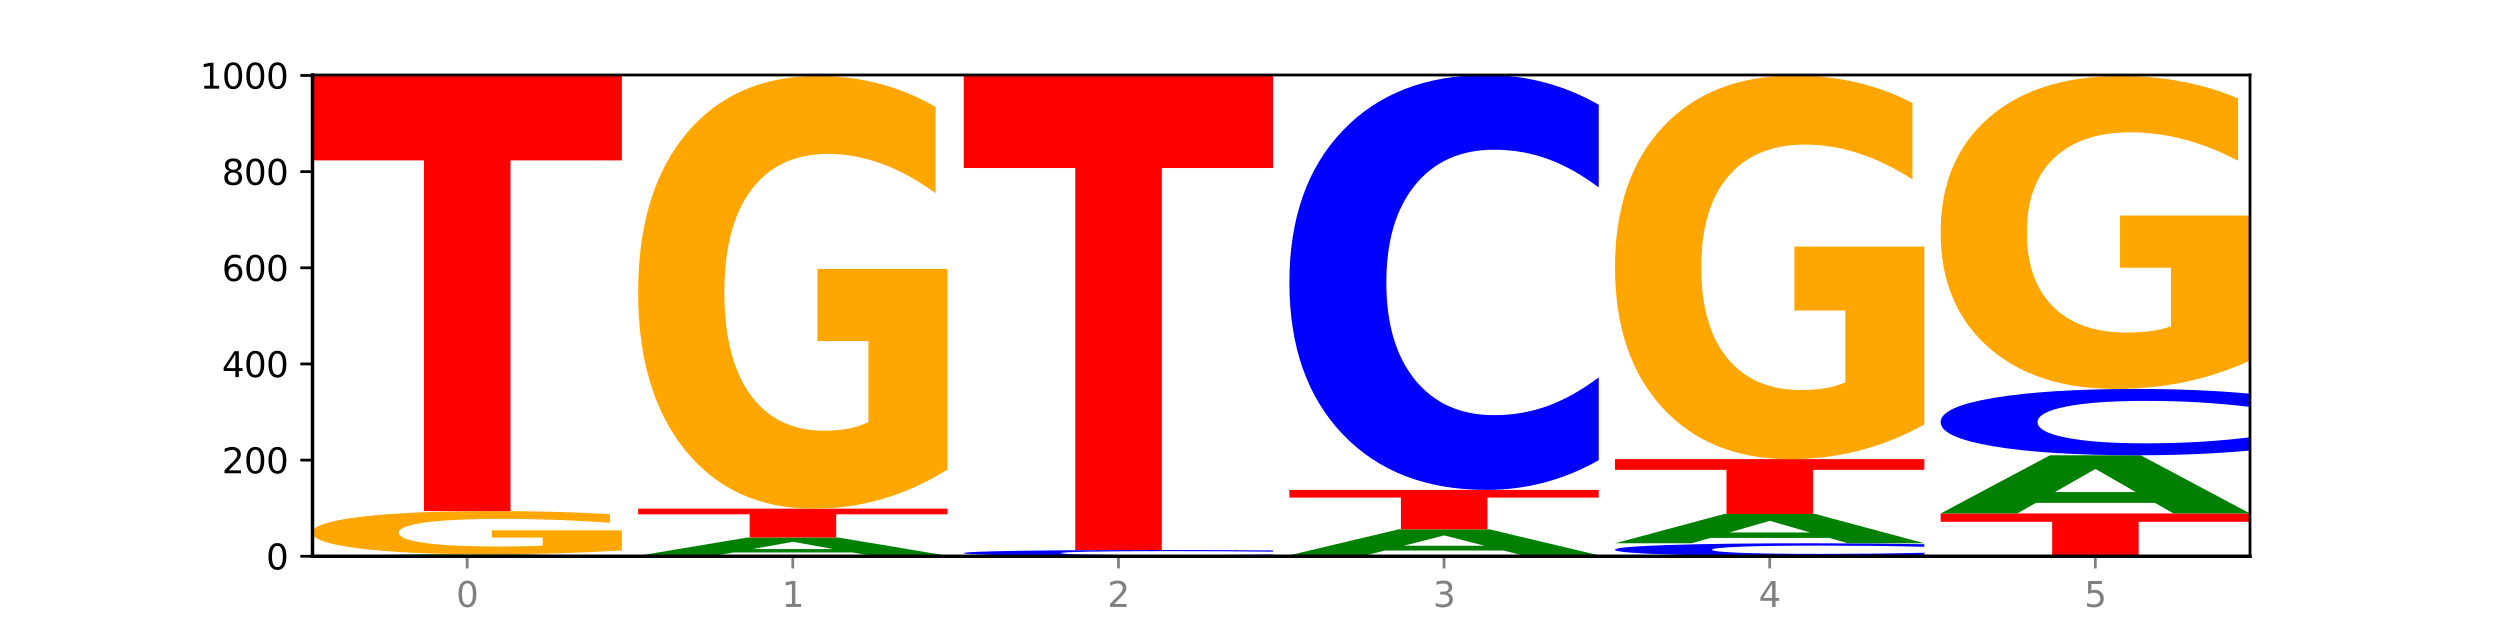 <?xml version="1.0" encoding="utf-8" standalone="no"?>
<!DOCTYPE svg PUBLIC "-//W3C//DTD SVG 1.1//EN"
  "http://www.w3.org/Graphics/SVG/1.1/DTD/svg11.dtd">
<svg xmlns:xlink="http://www.w3.org/1999/xlink" width="720pt" height="180pt" viewBox="0 0 720 180" xmlns="http://www.w3.org/2000/svg" version="1.1">
 <defs>
  <style type="text/css">*{stroke-linejoin: round; stroke-linecap: butt}</style>
 </defs>
 <g id="figure_1">
  <g id="patch_1">
   <path d="M 0 180 
L 720 180 
L 720 0 
L 0 0 
z
" style="fill: #ffffff"/>
  </g>
  <g id="axes_1">
   <g id="patch_2">
    <path d="M 90 160.2 
L 648 160.2 
L 648 21.6 
L 90 21.6 
z
" style="fill: #ffffff"/>
   </g>
   <g id="line2d_1">
    <path d="M 90 160.2 
L 648 160.2 
" clip-path="url(#pf71d322396)" style="fill: none; stroke: #000000; stroke-width: 0.5; stroke-linecap: square"/>
   </g>
   <g id="patch_3">
    <path d="M 151.714 160.099 
L 117.451 160.099 
L 112.041 160.2 
L 90 160.2 
L 121.477 159.646 
L 147.616 159.646 
L 179.092 160.2 
L 157.07 160.2 
L 151.714 160.099 
z
M 122.916 159.996 
L 146.195 159.996 
L 134.574 159.776 
L 122.916 159.996 
z
" clip-path="url(#pf71d322396)" style="fill: #008000"/>
   </g>
   <g id="patch_4">
    <path d="M 179.092 158.519 
Q 170.107 159.082 160.443 159.366 
Q 150.779 159.646 140.476 159.646 
Q 117.195 159.646 103.597 157.968 
Q 90 156.289 90 153.419 
Q 90 150.516 103.837 148.85 
Q 117.694 147.185 141.794 147.185 
Q 151.079 147.185 159.585 147.411 
Q 168.111 147.635 175.658 148.078 
L 175.658 150.562 
Q 167.871 149.993 160.164 149.712 
Q 152.457 149.429 144.709 149.429 
Q 130.373 149.429 122.606 150.464 
Q 114.839 151.496 114.839 153.419 
Q 114.839 155.324 122.326 156.364 
Q 129.814 157.401 143.591 157.401 
Q 147.345 157.401 150.56 157.342 
Q 153.774 157.28 156.33 157.152 
L 156.33 154.82 
L 141.654 154.82 
L 141.654 152.742 
L 179.092 152.742 
L 179.092 158.519 
z
" clip-path="url(#pf71d322396)" style="fill: #ffa600"/>
   </g>
   <g id="patch_5">
    <path d="M 90 21.738 
L 179.092 21.738 
L 179.092 46.204 
L 147.04 46.204 
L 147.04 147.185 
L 122.115 147.185 
L 122.115 46.204 
L 90 46.204 
L 90 21.738 
z
" clip-path="url(#pf71d322396)" style="fill: #ff0000"/>
   </g>
   <g id="patch_6">
    <path d="M 272.874 160.19 
Q 265.422 160.195 257.363 160.197 
Q 249.305 160.2 240.528 160.2 
Q 214.354 160.2 199.068 160.181 
Q 183.782 160.163 183.782 160.131 
Q 183.782 160.099 199.068 160.08 
Q 214.354 160.062 240.528 160.062 
Q 249.305 160.062 257.363 160.064 
Q 265.422 160.067 272.874 160.071 
L 272.874 160.099 
Q 265.354 160.093 258.059 160.09 
Q 250.764 160.086 242.705 160.086 
Q 228.249 160.086 219.966 160.098 
Q 211.706 160.11 211.706 160.131 
Q 211.706 160.151 219.966 160.163 
Q 228.249 160.175 242.705 160.175 
Q 250.764 160.175 258.059 160.172 
Q 265.354 160.169 272.874 160.162 
L 272.874 160.19 
z
" clip-path="url(#pf71d322396)" style="fill: #0000ff"/>
   </g>
   <g id="patch_7">
    <path d="M 245.496 159.103 
L 211.232 159.103 
L 205.822 160.062 
L 183.782 160.062 
L 215.258 154.8 
L 241.397 154.8 
L 272.874 160.062 
L 250.851 160.062 
L 245.496 159.103 
z
M 216.697 158.127 
L 239.977 158.127 
L 228.355 156.034 
L 216.697 158.127 
z
" clip-path="url(#pf71d322396)" style="fill: #008000"/>
   </g>
   <g id="patch_8">
    <path d="M 183.782 146.492 
L 272.874 146.492 
L 272.874 148.113 
L 240.821 148.113 
L 240.821 154.8 
L 215.896 154.8 
L 215.896 148.113 
L 183.782 148.113 
L 183.782 146.492 
z
" clip-path="url(#pf71d322396)" style="fill: #ff0000"/>
   </g>
   <g id="patch_9">
    <path d="M 272.874 135.217 
Q 263.889 140.855 254.225 143.686 
Q 244.561 146.492 234.258 146.492 
Q 210.976 146.492 197.379 129.709 
Q 183.782 112.925 183.782 84.223 
Q 183.782 55.187 197.619 38.532 
Q 211.476 21.877 235.576 21.877 
Q 244.86 21.877 253.366 24.142 
Q 261.892 26.382 269.44 30.809 
L 269.44 55.65 
Q 261.653 49.961 253.945 47.155 
Q 246.238 44.324 238.491 44.324 
Q 224.155 44.324 216.388 54.672 
Q 208.62 64.994 208.62 84.223 
Q 208.62 103.272 216.108 113.672 
Q 223.596 124.046 237.373 124.046 
Q 241.127 124.046 244.341 123.454 
Q 247.556 122.836 250.112 121.549 
L 250.112 98.227 
L 235.436 98.227 
L 235.436 77.453 
L 272.874 77.453 
L 272.874 135.217 
z
" clip-path="url(#pf71d322396)" style="fill: #ffa600"/>
   </g>
   <g id="patch_10">
    <path d="M 366.655 160.071 
Q 359.203 160.135 351.145 160.167 
Q 343.086 160.2 334.309 160.2 
Q 308.136 160.2 292.849 159.958 
Q 277.563 159.715 277.563 159.301 
Q 277.563 158.884 292.849 158.642 
Q 308.136 158.4 334.309 158.4 
Q 343.086 158.4 351.145 158.433 
Q 359.203 158.465 366.655 158.529 
L 366.655 158.888 
Q 359.136 158.803 351.84 158.764 
Q 344.545 158.724 336.487 158.724 
Q 322.031 158.724 313.748 158.878 
Q 305.487 159.031 305.487 159.301 
Q 305.487 159.569 313.748 159.723 
Q 322.031 159.876 336.487 159.876 
Q 344.545 159.876 351.84 159.836 
Q 359.136 159.797 366.655 159.712 
L 366.655 160.071 
z
" clip-path="url(#pf71d322396)" style="fill: #0000ff"/>
   </g>
   <g id="patch_11">
    <path d="M 277.563 21.738 
L 366.655 21.738 
L 366.655 48.391 
L 334.603 48.391 
L 334.603 158.4 
L 309.678 158.4 
L 309.678 48.391 
L 277.563 48.391 
L 277.563 21.738 
z
" clip-path="url(#pf71d322396)" style="fill: #ff0000"/>
   </g>
   <g id="patch_12">
    <path d="M 460.437 160.175 
Q 451.452 160.187 441.788 160.194 
Q 432.124 160.2 421.821 160.2 
Q 398.539 160.2 384.942 160.163 
Q 371.345 160.125 371.345 160.062 
Q 371.345 159.997 385.182 159.96 
Q 399.039 159.923 423.139 159.923 
Q 432.423 159.923 440.929 159.928 
Q 449.455 159.933 457.003 159.943 
L 457.003 159.998 
Q 449.216 159.985 441.508 159.979 
Q 433.801 159.973 426.054 159.973 
Q 411.718 159.973 403.951 159.996 
Q 396.183 160.019 396.183 160.062 
Q 396.183 160.104 403.671 160.127 
Q 411.159 160.15 424.936 160.15 
Q 428.69 160.15 431.904 160.149 
Q 435.119 160.147 437.675 160.145 
L 437.675 160.093 
L 422.999 160.093 
L 422.999 160.047 
L 460.437 160.047 
L 460.437 160.175 
z
" clip-path="url(#pf71d322396)" style="fill: #ffa600"/>
   </g>
   <g id="patch_13">
    <path d="M 433.059 158.561 
L 398.795 158.561 
L 393.385 159.923 
L 371.345 159.923 
L 402.821 152.446 
L 428.96 152.446 
L 460.437 159.923 
L 438.414 159.923 
L 433.059 158.561 
z
M 404.26 157.173 
L 427.54 157.173 
L 415.918 154.199 
L 404.26 157.173 
z
" clip-path="url(#pf71d322396)" style="fill: #008000"/>
   </g>
   <g id="patch_14">
    <path d="M 371.345 141.092 
L 460.437 141.092 
L 460.437 143.307 
L 428.384 143.307 
L 428.384 152.446 
L 403.459 152.446 
L 403.459 143.307 
L 371.345 143.307 
L 371.345 141.092 
z
" clip-path="url(#pf71d322396)" style="fill: #ff0000"/>
   </g>
   <g id="patch_15">
    <path d="M 460.437 132.527 
Q 452.985 136.773 444.926 138.92 
Q 436.868 141.092 428.091 141.092 
Q 401.917 141.092 386.631 124.999 
Q 371.345 108.905 371.345 81.383 
Q 371.345 53.762 386.631 37.694 
Q 401.917 21.6 428.091 21.6 
Q 436.868 21.6 444.926 23.772 
Q 452.985 25.92 460.437 30.165 
L 460.437 53.985 
Q 452.917 48.357 445.622 45.74 
Q 438.327 43.124 430.268 43.124 
Q 415.812 43.124 407.529 53.318 
Q 399.269 63.488 399.269 81.383 
Q 399.269 99.205 407.529 109.399 
Q 415.812 119.568 430.268 119.568 
Q 438.327 119.568 445.622 116.952 
Q 452.917 114.311 460.437 108.683 
L 460.437 132.527 
z
" clip-path="url(#pf71d322396)" style="fill: #0000ff"/>
   </g>
   <g id="patch_16">
    <path d="M 554.218 159.932 
Q 546.766 160.065 538.708 160.132 
Q 530.649 160.2 521.872 160.2 
Q 495.699 160.2 480.413 159.696 
Q 465.126 159.193 465.126 158.332 
Q 465.126 157.468 480.413 156.965 
Q 495.699 156.462 521.872 156.462 
Q 530.649 156.462 538.708 156.529 
Q 546.766 156.597 554.218 156.73 
L 554.218 157.475 
Q 546.699 157.299 539.403 157.217 
Q 532.108 157.135 524.05 157.135 
Q 509.594 157.135 501.311 157.454 
Q 493.05 157.772 493.05 158.332 
Q 493.05 158.889 501.311 159.208 
Q 509.594 159.527 524.05 159.527 
Q 532.108 159.527 539.403 159.445 
Q 546.699 159.362 554.218 159.186 
L 554.218 159.932 
z
" clip-path="url(#pf71d322396)" style="fill: #0000ff"/>
   </g>
   <g id="patch_17">
    <path d="M 526.84 154.923 
L 492.577 154.923 
L 487.167 156.462 
L 465.126 156.462 
L 496.603 148.015 
L 522.742 148.015 
L 554.218 156.462 
L 532.196 156.462 
L 526.84 154.923 
z
M 498.042 153.355 
L 521.321 153.355 
L 509.7 149.996 
L 498.042 153.355 
z
" clip-path="url(#pf71d322396)" style="fill: #008000"/>
   </g>
   <g id="patch_18">
    <path d="M 465.126 132.231 
L 554.218 132.231 
L 554.218 135.309 
L 522.166 135.309 
L 522.166 148.015 
L 497.241 148.015 
L 497.241 135.309 
L 465.126 135.309 
L 465.126 132.231 
z
" clip-path="url(#pf71d322396)" style="fill: #ff0000"/>
   </g>
   <g id="patch_19">
    <path d="M 554.218 122.234 
Q 545.233 127.232 535.569 129.743 
Q 525.905 132.231 515.602 132.231 
Q 492.321 132.231 478.724 117.349 
Q 465.126 102.468 465.126 77.019 
Q 465.126 51.273 478.963 36.506 
Q 492.82 21.738 516.92 21.738 
Q 526.205 21.738 534.711 23.747 
Q 543.237 25.733 550.784 29.658 
L 550.784 51.684 
Q 542.997 46.64 535.29 44.152 
Q 527.583 41.641 519.835 41.641 
Q 505.499 41.641 497.732 50.817 
Q 489.965 59.969 489.965 77.019 
Q 489.965 93.909 497.453 103.13 
Q 504.94 112.328 518.717 112.328 
Q 522.471 112.328 525.686 111.803 
Q 528.9 111.255 531.456 110.114 
L 531.456 89.435 
L 516.78 89.435 
L 516.78 71.016 
L 554.218 71.016 
L 554.218 122.234 
z
" clip-path="url(#pf71d322396)" style="fill: #ffa600"/>
   </g>
   <g id="patch_20">
    <path d="M 558.908 147.877 
L 648 147.877 
L 648 150.28 
L 615.947 150.28 
L 615.947 160.2 
L 591.022 160.2 
L 591.022 150.28 
L 558.908 150.28 
L 558.908 147.877 
z
" clip-path="url(#pf71d322396)" style="fill: #ff0000"/>
   </g>
   <g id="patch_21">
    <path d="M 620.622 144.825 
L 586.358 144.825 
L 580.948 147.877 
L 558.908 147.877 
L 590.384 131.123 
L 616.523 131.123 
L 648 147.877 
L 625.977 147.877 
L 620.622 144.825 
z
M 591.823 141.715 
L 615.103 141.715 
L 603.481 135.051 
L 591.823 141.715 
z
" clip-path="url(#pf71d322396)" style="fill: #008000"/>
   </g>
   <g id="patch_22">
    <path d="M 648 129.753 
Q 640.548 130.432 632.489 130.776 
Q 624.431 131.123 615.654 131.123 
Q 589.48 131.123 574.194 128.55 
Q 558.908 125.976 558.908 121.575 
Q 558.908 117.158 574.194 114.589 
Q 589.48 112.015 615.654 112.015 
Q 624.431 112.015 632.489 112.363 
Q 640.548 112.706 648 113.385 
L 648 117.194 
Q 640.48 116.294 633.185 115.876 
Q 625.89 115.457 617.831 115.457 
Q 603.375 115.457 595.092 117.087 
Q 586.832 118.714 586.832 121.575 
Q 586.832 124.425 595.092 126.055 
Q 603.375 127.681 617.831 127.681 
Q 625.89 127.681 633.185 127.263 
Q 640.48 126.841 648 125.941 
L 648 129.753 
z
" clip-path="url(#pf71d322396)" style="fill: #0000ff"/>
   </g>
   <g id="patch_23">
    <path d="M 648 103.86 
Q 639.015 107.938 629.351 109.986 
Q 619.687 112.015 609.384 112.015 
Q 586.103 112.015 572.505 99.875 
Q 558.908 87.735 558.908 66.974 
Q 558.908 45.971 572.745 33.924 
Q 586.602 21.877 610.702 21.877 
Q 619.986 21.877 628.492 23.515 
Q 637.018 25.135 644.566 28.338 
L 644.566 46.306 
Q 636.779 42.191 629.071 40.162 
Q 621.364 38.113 613.617 38.113 
Q 599.281 38.113 591.514 45.599 
Q 583.746 53.065 583.746 66.974 
Q 583.746 80.753 591.234 88.275 
Q 598.722 95.779 612.499 95.779 
Q 616.253 95.779 619.467 95.351 
Q 622.682 94.904 625.238 93.973 
L 625.238 77.103 
L 610.562 77.103 
L 610.562 62.077 
L 648 62.077 
L 648 103.86 
z
" clip-path="url(#pf71d322396)" style="fill: #ffa600"/>
   </g>
   <g id="matplotlib.axis_1">
    <g id="xtick_1">
     <g id="line2d_2">
      <defs>
       <path id="m360aaa38c4" d="M 0 0 
L 0 3.5 
" style="stroke: #808080; stroke-width: 0.8"/>
      </defs>
      <g>
       <use xlink:href="#m360aaa38c4" x="134.546" y="160.2" style="fill: #808080; stroke: #808080; stroke-width: 0.8"/>
      </g>
     </g>
     <g id="text_1">
      <!-- 0 -->
      <g style="fill: #808080" transform="translate(131.365 174.798) scale(0.1 -0.1)">
       <defs>
        <path id="DejaVuSans-30" d="M 2034 4250 
Q 1547 4250 1301 3770 
Q 1056 3291 1056 2328 
Q 1056 1369 1301 889 
Q 1547 409 2034 409 
Q 2525 409 2770 889 
Q 3016 1369 3016 2328 
Q 3016 3291 2770 3770 
Q 2525 4250 2034 4250 
z
M 2034 4750 
Q 2819 4750 3233 4129 
Q 3647 3509 3647 2328 
Q 3647 1150 3233 529 
Q 2819 -91 2034 -91 
Q 1250 -91 836 529 
Q 422 1150 422 2328 
Q 422 3509 836 4129 
Q 1250 4750 2034 4750 
z
" transform="scale(0.016)"/>
       </defs>
       <use xlink:href="#DejaVuSans-30"/>
      </g>
     </g>
    </g>
    <g id="xtick_2">
     <g id="line2d_3">
      <g>
       <use xlink:href="#m360aaa38c4" x="228.328" y="160.2" style="fill: #808080; stroke: #808080; stroke-width: 0.8"/>
      </g>
     </g>
     <g id="text_2">
      <!-- 1 -->
      <g style="fill: #808080" transform="translate(225.146 174.798) scale(0.1 -0.1)">
       <defs>
        <path id="DejaVuSans-31" d="M 794 531 
L 1825 531 
L 1825 4091 
L 703 3866 
L 703 4441 
L 1819 4666 
L 2450 4666 
L 2450 531 
L 3481 531 
L 3481 0 
L 794 0 
L 794 531 
z
" transform="scale(0.016)"/>
       </defs>
       <use xlink:href="#DejaVuSans-31"/>
      </g>
     </g>
    </g>
    <g id="xtick_3">
     <g id="line2d_4">
      <g>
       <use xlink:href="#m360aaa38c4" x="322.109" y="160.2" style="fill: #808080; stroke: #808080; stroke-width: 0.8"/>
      </g>
     </g>
     <g id="text_3">
      <!-- 2 -->
      <g style="fill: #808080" transform="translate(318.928 174.798) scale(0.1 -0.1)">
       <defs>
        <path id="DejaVuSans-32" d="M 1228 531 
L 3431 531 
L 3431 0 
L 469 0 
L 469 531 
Q 828 903 1448 1529 
Q 2069 2156 2228 2338 
Q 2531 2678 2651 2914 
Q 2772 3150 2772 3378 
Q 2772 3750 2511 3984 
Q 2250 4219 1831 4219 
Q 1534 4219 1204 4116 
Q 875 4013 500 3803 
L 500 4441 
Q 881 4594 1212 4672 
Q 1544 4750 1819 4750 
Q 2544 4750 2975 4387 
Q 3406 4025 3406 3419 
Q 3406 3131 3298 2873 
Q 3191 2616 2906 2266 
Q 2828 2175 2409 1742 
Q 1991 1309 1228 531 
z
" transform="scale(0.016)"/>
       </defs>
       <use xlink:href="#DejaVuSans-32"/>
      </g>
     </g>
    </g>
    <g id="xtick_4">
     <g id="line2d_5">
      <g>
       <use xlink:href="#m360aaa38c4" x="415.891" y="160.2" style="fill: #808080; stroke: #808080; stroke-width: 0.8"/>
      </g>
     </g>
     <g id="text_4">
      <!-- 3 -->
      <g style="fill: #808080" transform="translate(412.71 174.798) scale(0.1 -0.1)">
       <defs>
        <path id="DejaVuSans-33" d="M 2597 2516 
Q 3050 2419 3304 2112 
Q 3559 1806 3559 1356 
Q 3559 666 3084 287 
Q 2609 -91 1734 -91 
Q 1441 -91 1130 -33 
Q 819 25 488 141 
L 488 750 
Q 750 597 1062 519 
Q 1375 441 1716 441 
Q 2309 441 2620 675 
Q 2931 909 2931 1356 
Q 2931 1769 2642 2001 
Q 2353 2234 1838 2234 
L 1294 2234 
L 1294 2753 
L 1863 2753 
Q 2328 2753 2575 2939 
Q 2822 3125 2822 3475 
Q 2822 3834 2567 4026 
Q 2313 4219 1838 4219 
Q 1578 4219 1281 4162 
Q 984 4106 628 3988 
L 628 4550 
Q 988 4650 1302 4700 
Q 1616 4750 1894 4750 
Q 2613 4750 3031 4423 
Q 3450 4097 3450 3541 
Q 3450 3153 3228 2886 
Q 3006 2619 2597 2516 
z
" transform="scale(0.016)"/>
       </defs>
       <use xlink:href="#DejaVuSans-33"/>
      </g>
     </g>
    </g>
    <g id="xtick_5">
     <g id="line2d_6">
      <g>
       <use xlink:href="#m360aaa38c4" x="509.672" y="160.2" style="fill: #808080; stroke: #808080; stroke-width: 0.8"/>
      </g>
     </g>
     <g id="text_5">
      <!-- 4 -->
      <g style="fill: #808080" transform="translate(506.491 174.798) scale(0.1 -0.1)">
       <defs>
        <path id="DejaVuSans-34" d="M 2419 4116 
L 825 1625 
L 2419 1625 
L 2419 4116 
z
M 2253 4666 
L 3047 4666 
L 3047 1625 
L 3713 1625 
L 3713 1100 
L 3047 1100 
L 3047 0 
L 2419 0 
L 2419 1100 
L 313 1100 
L 313 1709 
L 2253 4666 
z
" transform="scale(0.016)"/>
       </defs>
       <use xlink:href="#DejaVuSans-34"/>
      </g>
     </g>
    </g>
    <g id="xtick_6">
     <g id="line2d_7">
      <g>
       <use xlink:href="#m360aaa38c4" x="603.454" y="160.2" style="fill: #808080; stroke: #808080; stroke-width: 0.8"/>
      </g>
     </g>
     <g id="text_6">
      <!-- 5 -->
      <g style="fill: #808080" transform="translate(600.273 174.798) scale(0.1 -0.1)">
       <defs>
        <path id="DejaVuSans-35" d="M 691 4666 
L 3169 4666 
L 3169 4134 
L 1269 4134 
L 1269 2991 
Q 1406 3038 1543 3061 
Q 1681 3084 1819 3084 
Q 2600 3084 3056 2656 
Q 3513 2228 3513 1497 
Q 3513 744 3044 326 
Q 2575 -91 1722 -91 
Q 1428 -91 1123 -41 
Q 819 9 494 109 
L 494 744 
Q 775 591 1075 516 
Q 1375 441 1709 441 
Q 2250 441 2565 725 
Q 2881 1009 2881 1497 
Q 2881 1984 2565 2268 
Q 2250 2553 1709 2553 
Q 1456 2553 1204 2497 
Q 953 2441 691 2322 
L 691 4666 
z
" transform="scale(0.016)"/>
       </defs>
       <use xlink:href="#DejaVuSans-35"/>
      </g>
     </g>
    </g>
   </g>
   <g id="matplotlib.axis_2">
    <g id="ytick_1">
     <g id="line2d_8">
      <defs>
       <path id="m23bca7d579" d="M 0 0 
L -3.5 0 
" style="stroke: #000000; stroke-width: 0.8"/>
      </defs>
      <g>
       <use xlink:href="#m23bca7d579" x="90" y="160.2" style="stroke: #000000; stroke-width: 0.8"/>
      </g>
     </g>
     <g id="text_7">
      <!-- 0 -->
      <g transform="translate(76.638 163.999) scale(0.1 -0.1)">
       <use xlink:href="#DejaVuSans-30"/>
      </g>
     </g>
    </g>
    <g id="ytick_2">
     <g id="line2d_9">
      <g>
       <use xlink:href="#m23bca7d579" x="90" y="132.508" style="stroke: #000000; stroke-width: 0.8"/>
      </g>
     </g>
     <g id="text_8">
      <!-- 200 -->
      <g transform="translate(63.913 136.307) scale(0.1 -0.1)">
       <use xlink:href="#DejaVuSans-32"/>
       <use xlink:href="#DejaVuSans-30" x="63.623"/>
       <use xlink:href="#DejaVuSans-30" x="127.246"/>
      </g>
     </g>
    </g>
    <g id="ytick_3">
     <g id="line2d_10">
      <g>
       <use xlink:href="#m23bca7d579" x="90" y="104.815" style="stroke: #000000; stroke-width: 0.8"/>
      </g>
     </g>
     <g id="text_9">
      <!-- 400 -->
      <g transform="translate(63.913 108.615) scale(0.1 -0.1)">
       <use xlink:href="#DejaVuSans-34"/>
       <use xlink:href="#DejaVuSans-30" x="63.623"/>
       <use xlink:href="#DejaVuSans-30" x="127.246"/>
      </g>
     </g>
    </g>
    <g id="ytick_4">
     <g id="line2d_11">
      <g>
       <use xlink:href="#m23bca7d579" x="90" y="77.123" style="stroke: #000000; stroke-width: 0.8"/>
      </g>
     </g>
     <g id="text_10">
      <!-- 600 -->
      <g transform="translate(63.913 80.922) scale(0.1 -0.1)">
       <defs>
        <path id="DejaVuSans-36" d="M 2113 2584 
Q 1688 2584 1439 2293 
Q 1191 2003 1191 1497 
Q 1191 994 1439 701 
Q 1688 409 2113 409 
Q 2538 409 2786 701 
Q 3034 994 3034 1497 
Q 3034 2003 2786 2293 
Q 2538 2584 2113 2584 
z
M 3366 4563 
L 3366 3988 
Q 3128 4100 2886 4159 
Q 2644 4219 2406 4219 
Q 1781 4219 1451 3797 
Q 1122 3375 1075 2522 
Q 1259 2794 1537 2939 
Q 1816 3084 2150 3084 
Q 2853 3084 3261 2657 
Q 3669 2231 3669 1497 
Q 3669 778 3244 343 
Q 2819 -91 2113 -91 
Q 1303 -91 875 529 
Q 447 1150 447 2328 
Q 447 3434 972 4092 
Q 1497 4750 2381 4750 
Q 2619 4750 2861 4703 
Q 3103 4656 3366 4563 
z
" transform="scale(0.016)"/>
       </defs>
       <use xlink:href="#DejaVuSans-36"/>
       <use xlink:href="#DejaVuSans-30" x="63.623"/>
       <use xlink:href="#DejaVuSans-30" x="127.246"/>
      </g>
     </g>
    </g>
    <g id="ytick_5">
     <g id="line2d_12">
      <g>
       <use xlink:href="#m23bca7d579" x="90" y="49.431" style="stroke: #000000; stroke-width: 0.8"/>
      </g>
     </g>
     <g id="text_11">
      <!-- 800 -->
      <g transform="translate(63.913 53.23) scale(0.1 -0.1)">
       <defs>
        <path id="DejaVuSans-38" d="M 2034 2216 
Q 1584 2216 1326 1975 
Q 1069 1734 1069 1313 
Q 1069 891 1326 650 
Q 1584 409 2034 409 
Q 2484 409 2743 651 
Q 3003 894 3003 1313 
Q 3003 1734 2745 1975 
Q 2488 2216 2034 2216 
z
M 1403 2484 
Q 997 2584 770 2862 
Q 544 3141 544 3541 
Q 544 4100 942 4425 
Q 1341 4750 2034 4750 
Q 2731 4750 3128 4425 
Q 3525 4100 3525 3541 
Q 3525 3141 3298 2862 
Q 3072 2584 2669 2484 
Q 3125 2378 3379 2068 
Q 3634 1759 3634 1313 
Q 3634 634 3220 271 
Q 2806 -91 2034 -91 
Q 1263 -91 848 271 
Q 434 634 434 1313 
Q 434 1759 690 2068 
Q 947 2378 1403 2484 
z
M 1172 3481 
Q 1172 3119 1398 2916 
Q 1625 2713 2034 2713 
Q 2441 2713 2670 2916 
Q 2900 3119 2900 3481 
Q 2900 3844 2670 4047 
Q 2441 4250 2034 4250 
Q 1625 4250 1398 4047 
Q 1172 3844 1172 3481 
z
" transform="scale(0.016)"/>
       </defs>
       <use xlink:href="#DejaVuSans-38"/>
       <use xlink:href="#DejaVuSans-30" x="63.623"/>
       <use xlink:href="#DejaVuSans-30" x="127.246"/>
      </g>
     </g>
    </g>
    <g id="ytick_6">
     <g id="line2d_13">
      <g>
       <use xlink:href="#m23bca7d579" x="90" y="21.738" style="stroke: #000000; stroke-width: 0.8"/>
      </g>
     </g>
     <g id="text_12">
      <!-- 1000 -->
      <g transform="translate(57.55 25.538) scale(0.1 -0.1)">
       <use xlink:href="#DejaVuSans-31"/>
       <use xlink:href="#DejaVuSans-30" x="63.623"/>
       <use xlink:href="#DejaVuSans-30" x="127.246"/>
       <use xlink:href="#DejaVuSans-30" x="190.869"/>
      </g>
     </g>
    </g>
   </g>
   <g id="patch_24">
    <path d="M 90 160.2 
L 90 21.6 
" style="fill: none; stroke: #000000; stroke-linejoin: miter; stroke-linecap: square"/>
   </g>
   <g id="patch_25">
    <path d="M 648 160.2 
L 648 21.6 
" style="fill: none; stroke: #000000; stroke-width: 0.8; stroke-linejoin: miter; stroke-linecap: square"/>
   </g>
   <g id="patch_26">
    <path d="M 90 160.2 
L 648 160.2 
" style="fill: none; stroke: #000000; stroke-linejoin: miter; stroke-linecap: square"/>
   </g>
   <g id="patch_27">
    <path d="M 90 21.6 
L 648 21.6 
" style="fill: none; stroke: #000000; stroke-width: 0.8; stroke-linejoin: miter; stroke-linecap: square"/>
   </g>
  </g>
 </g>
 <defs>
  <clipPath id="pf71d322396">
   <rect x="90" y="21.6" width="558" height="138.6"/>
  </clipPath>
 </defs>
</svg>
